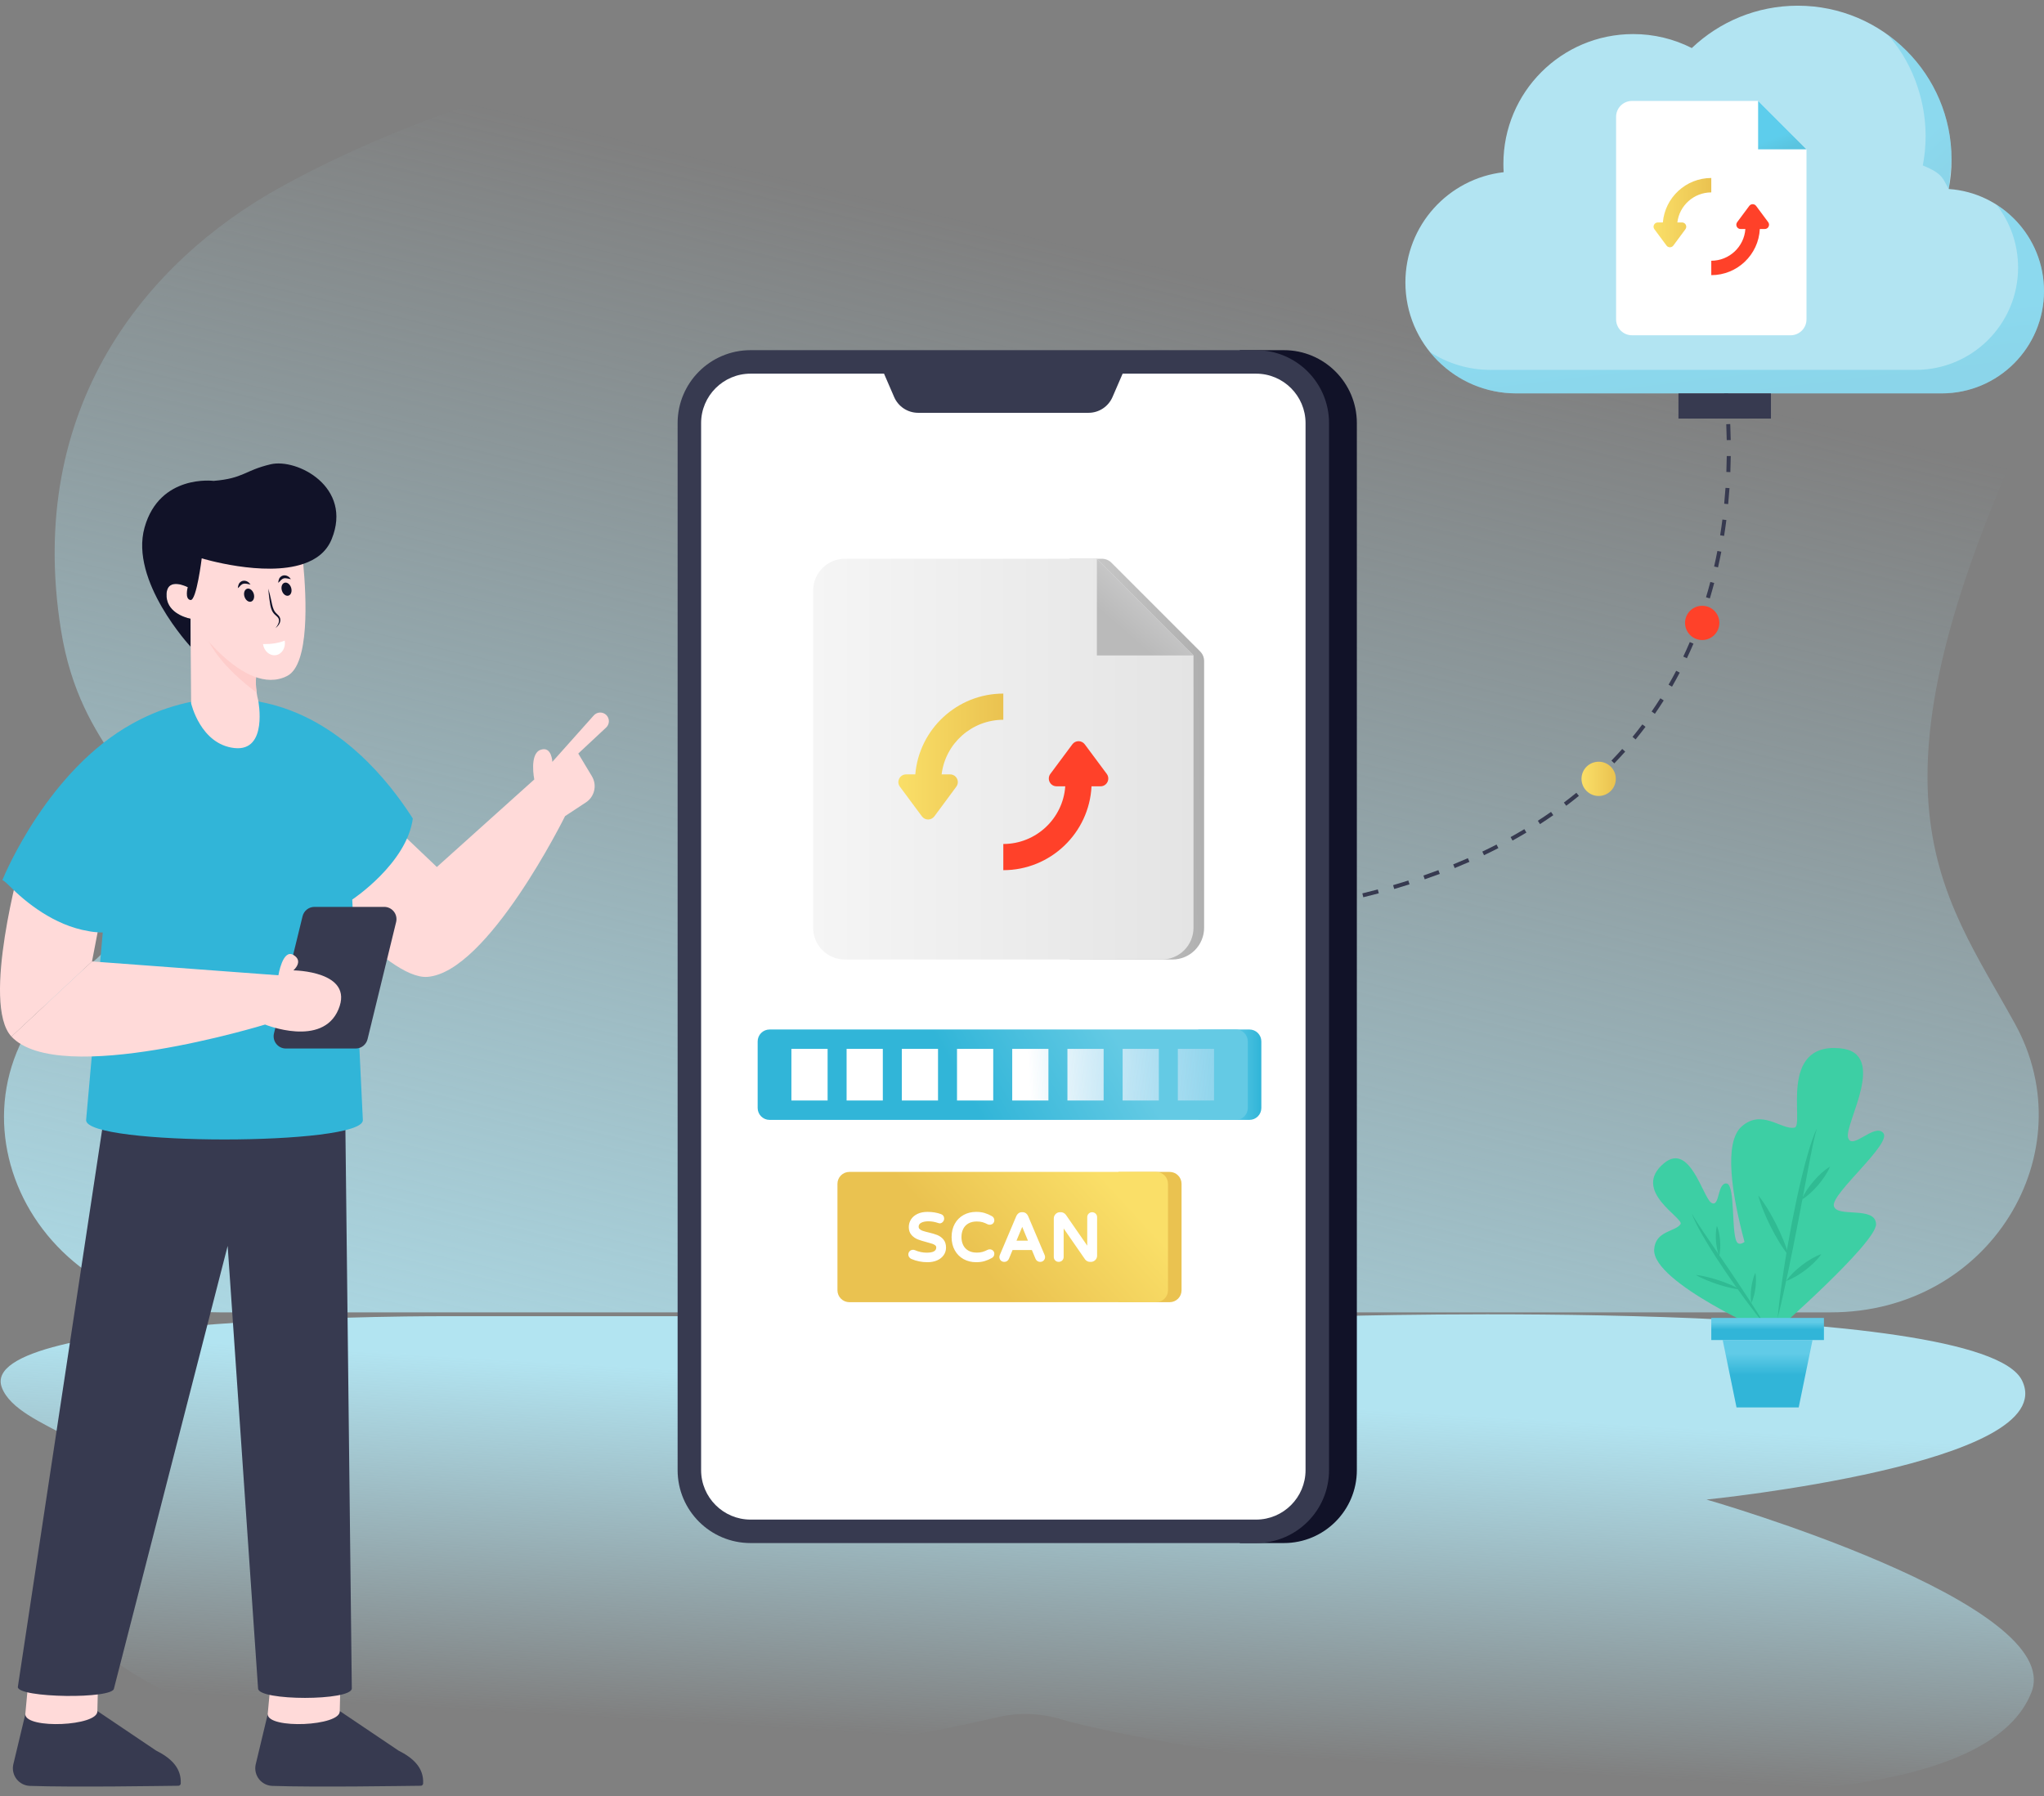 <svg width="512" height="450" viewBox="0 0 512 450" fill="none" xmlns="http://www.w3.org/2000/svg">
<rect x="0" y="0" width="512" height="450" fill="#808080" stroke="none"/>
<path d="M508.839 424.01C489.658 472.651 289.815 438.071 266.223 430.846L266.133 430.816C260.904 429.2 255.355 428.95 250.016 430.187C217.373 437.762 178.811 443.031 142.386 443.031C54.605 443.031 12.431 412.424 12.431 392.774C12.431 386.696 30.903 388.992 31.202 375.968C31.562 360.988 4.586 358.394 0.465 347.626C-6.601 329.134 112.516 329.742 112.516 329.742H334.674C334.674 329.742 496.254 324.962 506.494 345.839C516.713 366.727 427.464 375.679 427.464 375.679C427.464 375.679 517.69 401.566 508.839 424.01Z" fill="url(#paint0_linear_809_1235)"/>
<path d="M504.753 256.519C522.48 288.687 498.557 328.782 458.576 328.782H55.123C4.838 328.782 -18.225 272.363 20.277 243.335C20.597 243.087 20.927 242.857 21.247 242.608C30.02 236.088 35.757 226.553 35.757 212.613C39.174 194.327 20.307 189.454 15.261 157.765C6.377 102.065 36.596 65.463 70.381 46.833C183.011 -15.272 396.77 -15.272 488.794 44.823C506.512 56.407 515.885 89.13 508.72 104.573C464.612 199.688 486.276 222.982 504.753 256.519Z" fill="url(#paint1_linear_809_1235)"/>
<path d="M6.336 429.486L3.305 442.147C3.182 442.775 3.197 443.422 3.349 444.043C3.501 444.665 3.785 445.246 4.184 445.747C4.582 446.247 5.084 446.656 5.655 446.943C6.227 447.231 6.854 447.391 7.493 447.413C18.664 447.788 40.623 447.417 44.677 447.381C44.832 447.379 44.98 447.318 45.091 447.21C45.202 447.102 45.267 446.955 45.273 446.8C45.453 442.926 42.881 440.464 39.091 438.56L24.477 428.718C24.45 428.702 24.419 428.694 24.387 428.695L6.336 429.485V429.486Z" fill="#373A50"/>
<path d="M6.334 429.485C6.498 433.236 24.551 432.447 24.387 428.695L24.744 413.868L7.84 413.343L6.334 429.485Z" fill="#FFDAD9"/>
<path d="M67.054 429.486L64.023 442.147C63.9 442.775 63.915 443.422 64.067 444.043C64.218 444.665 64.503 445.246 64.901 445.747C65.299 446.247 65.802 446.656 66.373 446.943C66.945 447.231 67.572 447.391 68.211 447.413C79.382 447.788 101.341 447.417 105.395 447.381C105.55 447.379 105.698 447.318 105.809 447.21C105.92 447.102 105.985 446.955 105.991 446.8C106.171 442.926 103.599 440.464 99.809 438.56L85.195 428.718C85.168 428.702 85.136 428.694 85.105 428.695L67.054 429.485V429.486Z" fill="#373A50"/>
<path d="M67.051 429.485C67.216 433.236 85.269 432.447 85.105 428.695L85.462 413.868L68.557 413.343L67.051 429.485Z" fill="#FFDAD9"/>
<path d="M64.643 422.994L57.027 312.128L28.559 422.97C28.522 425.728 4.429 425.396 4.466 422.639L27.34 271.42L86.357 268.576L88.123 422.993C88.123 426.157 64.643 426.158 64.643 422.994Z" fill="#373A50"/>
<path d="M2.865 259.69C-4.773 251.508 5.278 215.687 5.278 215.687L24.862 231.451L23.046 240.867M146.771 201.017L141.547 204.454C141.547 204.454 122.183 243.652 107.033 244.734C96.859 245.457 75.561 218.797 75.561 218.797L91.904 200.527L109.429 217.207L133.829 195.277C133.829 195.277 132.544 188.876 135.389 187.857C138.223 186.837 138.355 190.864 138.355 190.864L148.726 179.239C148.921 179.019 149.158 178.841 149.424 178.716C149.69 178.59 149.978 178.52 150.272 178.509C150.565 178.499 150.858 178.548 151.132 178.654C151.406 178.76 151.656 178.92 151.866 179.125C152.076 179.331 152.242 179.577 152.355 179.848C152.467 180.12 152.523 180.411 152.519 180.705C152.515 180.999 152.452 181.289 152.332 181.557C152.213 181.826 152.041 182.067 151.825 182.267L144.85 188.784L148.264 194.468C148.909 195.542 149.114 196.823 148.835 198.044C148.557 199.264 147.817 200.33 146.771 201.018V201.017Z" fill="#FFDAD9"/>
<path d="M88.23 225.368L88.24 225.506L90.891 280.634C90.891 287.076 21.568 287.076 21.568 280.634L25.74 233.616C24.935 233.612 24.131 233.559 23.332 233.458C22.931 233.395 22.53 233.352 22.139 233.268C13.469 231.81 6.413 226.002 2.485 222.063C1.122 220.7 0.7 220.478 0.584 220.51C1.334 218.672 12.211 192.872 33.133 181.297C36.333 179.523 39.755 178.023 43.377 176.957C48.044 175.524 52.913 174.864 57.793 175.003C61.923 175.14 65.819 175.805 69.431 176.862C88.166 182.364 99.648 199.212 103.408 205.062C101.898 216.331 88.23 225.368 88.23 225.368Z" fill="#31B5D8"/>
<path d="M0.584 220.51C0.552 220.584 0.541 220.616 0.541 220.616C0.541 220.616 0.51 220.51 0.584 220.51Z" fill="#FF4129"/>
<path d="M89.086 262.682H71.61C71.145 262.682 70.686 262.577 70.268 262.374C69.85 262.17 69.484 261.875 69.197 261.509C68.91 261.144 68.709 260.718 68.611 260.264C68.513 259.809 68.519 259.339 68.629 258.887L75.788 229.54C75.951 228.873 76.333 228.279 76.873 227.854C77.413 227.429 78.081 227.198 78.768 227.198H96.244C96.709 227.198 97.168 227.304 97.586 227.507C98.004 227.71 98.37 228.006 98.657 228.371C98.945 228.737 99.145 229.163 99.243 229.617C99.341 230.072 99.335 230.543 99.225 230.994L92.067 260.341C91.904 261.009 91.522 261.603 90.981 262.027C90.441 262.452 89.773 262.682 89.086 262.682Z" fill="#373A50"/>
<path d="M23.046 240.864L69.739 244.334C69.739 244.334 70.802 237.656 73.492 239.237C76.172 240.817 73.492 243.103 73.492 243.103C73.492 243.103 88.805 243.234 84.779 252.876C80.753 262.517 66.399 256.676 66.399 256.676C66.399 256.676 14.829 272.509 2.865 259.688M47.708 154.992L47.88 176.2C47.88 176.2 50.198 186.46 58.71 187.405C67.21 188.35 64.687 175.502 64.687 175.502C64.508 174.839 64.372 174.165 64.28 173.485C63.389 167.41 65.975 163.052 65.975 163.052L63.271 160.079L58.258 154.563L47.708 154.992Z" fill="#FFDAD9"/>
<path d="M52.355 160.83C56.123 167.86 64.28 173.485 64.28 173.485C63.389 167.41 65.975 163.052 65.975 163.052L63.271 160.079L59.943 156.849C59.943 156.849 48.578 153.8 52.355 160.83Z" fill="#FECDCB"/>
<path d="M41.719 148.711C41.436 153.345 46.396 154.716 47.506 154.955C47.593 154.977 47.636 154.977 47.679 154.998H47.723C47.723 154.998 61.058 174.946 71.957 169.333C77.59 166.419 76.742 149.625 75.959 141.272C75.676 138.422 75.415 136.552 75.415 136.552C75.415 136.552 68.802 127.306 57.315 128.068C45.831 128.85 47.027 147.102 47.027 147.102C47.027 147.102 42.002 144.469 41.719 148.712V148.711Z" fill="#FFDAD9"/>
<path d="M41.719 148.711C42.002 144.469 47.027 147.102 47.027 147.102C47.027 147.102 46.2 150.104 47.723 150.322C49.224 150.56 50.529 139.88 50.529 139.88C50.529 139.88 66.061 144.622 75.959 141.272C79.157 140.206 81.767 138.292 83.072 135.094C88.424 121.998 74.392 114.754 67.779 116.32C61.166 117.886 61.079 119.844 53.509 120.475C53.509 120.475 40 118.714 36.215 132.135C32.43 145.556 47.723 161.992 47.723 161.992V154.998H47.679C47.62 154.991 47.562 154.977 47.506 154.955C46.396 154.715 41.436 153.345 41.719 148.711Z" fill="#111228"/>
<path d="M72.93 147.251C72.656 146.361 71.914 145.789 71.266 145.994C70.626 146.188 70.331 147.069 70.616 147.958M63.562 148.754C63.287 147.864 62.535 147.294 61.897 147.498C61.257 147.692 60.962 148.572 61.237 149.463" fill="#FFDAD9"/>
<path d="M61.237 149.466C61.516 150.362 62.251 150.921 62.897 150.722C63.535 150.532 63.831 149.648 63.56 148.752C63.282 147.864 62.538 147.298 61.9 147.496C61.255 147.695 60.958 148.571 61.237 149.466ZM70.612 147.962C70.883 148.859 71.626 149.417 72.264 149.219C72.91 149.028 73.206 148.143 72.927 147.249C72.657 146.359 71.913 145.793 71.267 145.993C70.63 146.191 70.333 147.066 70.612 147.962ZM72.868 145.094C72.138 144.975 71.541 144.765 71.075 144.908C70.852 144.958 70.63 145.106 70.405 145.301C70.191 145.562 69.95 145.799 69.685 146.008C69.716 145.651 69.79 145.285 69.941 144.945C70.123 144.609 70.451 144.302 70.886 144.183C71.289 144.089 71.712 144.149 72.073 144.351C72.413 144.529 72.658 144.796 72.868 145.094ZM62.753 146.439C62.023 146.319 61.426 146.109 60.96 146.253C60.736 146.302 60.515 146.45 60.29 146.646C60.076 146.907 59.835 147.144 59.57 147.353C59.601 146.996 59.675 146.63 59.826 146.29C60.008 145.953 60.336 145.646 60.771 145.527C61.174 145.433 61.597 145.494 61.958 145.696C62.298 145.873 62.543 146.141 62.753 146.439ZM67.205 147.472C67.467 148.352 67.675 149.24 67.875 150.13C68.092 151.017 68.2 151.932 68.557 152.71C68.731 153.107 68.966 153.435 69.294 153.732C69.602 154.039 70.019 154.37 70.168 154.892C70.311 155.406 70.176 155.92 69.943 156.332C69.69 156.741 69.363 157.068 69.019 157.37C69.554 156.662 70.103 155.792 69.804 155.015C69.655 154.656 69.326 154.382 68.973 154.08C68.601 153.761 68.304 153.364 68.102 152.917C67.712 152.021 67.627 151.093 67.498 150.197C67.369 149.292 67.271 148.383 67.205 147.472Z" fill="#111228"/>
<path d="M65.895 161.445C66.172 163.169 67.615 164.372 69.115 164.131C70.606 163.891 71.601 162.298 71.325 160.574C71.32 160.543 71.308 160.521 71.305 160.497C69.839 161.099 68.037 161.388 65.89 161.366C65.894 161.389 65.89 161.414 65.895 161.445Z" fill="white"/>
<path d="M444.403 333.823C444.403 333.823 470.113 311.304 469.93 306.655C469.748 302.005 459.993 305.196 459.355 302.096C458.716 298.996 473.941 286.506 471.753 283.863C469.565 281.219 463.822 288.421 462.91 284.957C461.998 281.493 473.136 263.747 460.904 262.621C445.29 261.182 452.053 281.971 449.508 282.495C446.261 283.164 441.351 277.682 436.25 282.23C427.253 290.253 444.403 333.823 444.403 333.823Z" fill="#3DCFA4"/>
<path d="M445.263 330.283C445.641 326.235 446.185 322.213 446.799 318.203C447.404 314.192 448.109 310.197 448.865 306.211L450.079 300.246C450.531 298.266 450.944 296.28 451.45 294.312C451.928 292.336 452.454 290.372 453.03 288.422C453.336 287.451 453.608 286.472 453.969 285.516C454.146 285.037 454.303 284.554 454.497 284.082L455.137 282.694L454.712 284.154C454.582 284.641 454.483 285.141 454.368 285.632C454.129 286.612 453.944 287.61 453.744 288.6C453.528 289.587 453.354 290.586 453.162 291.579L452.594 294.56L450.337 306.494C449.552 310.468 448.787 314.446 447.946 318.411C447.116 322.378 446.252 326.341 445.263 330.283Z" fill="#30BB93"/>
<path d="M451.286 300.565C451.641 299.67 452.116 298.878 452.617 298.109C453.124 297.35 453.677 296.623 454.271 295.93C454.864 295.235 455.498 294.578 456.17 293.96C456.853 293.347 457.564 292.758 458.395 292.271C458.041 293.167 457.567 293.96 457.065 294.728C456.558 295.487 456.005 296.214 455.41 296.906C454.817 297.599 454.182 298.257 453.51 298.874C452.826 299.487 452.116 300.077 451.286 300.564V300.565ZM447.435 320.904C447.978 320.096 448.615 319.413 449.275 318.758C449.939 318.115 450.64 317.511 451.375 316.951C452.108 316.389 452.873 315.871 453.668 315.4C454.472 314.935 455.3 314.5 456.223 314.19C455.681 314.999 455.044 315.683 454.383 316.337C453.72 316.98 453.019 317.583 452.284 318.142C451.55 318.703 450.784 319.221 449.989 319.692C449.184 320.156 448.357 320.592 447.435 320.904ZM448.05 314.589C447.137 313.469 446.357 312.283 445.623 311.074C444.156 308.66 442.88 306.134 441.809 303.52C441.272 302.211 440.782 300.878 440.425 299.479C441.339 300.597 442.12 301.783 442.854 302.992C444.32 305.407 445.593 307.934 446.664 310.548C447.2 311.858 447.691 313.19 448.049 314.588L448.05 314.589Z" fill="#30BB93"/>
<path d="M443.516 334.234C443.516 334.234 445.074 310.691 442.716 308.51C440.358 306.329 437.152 312.65 435.327 311.447C433.502 310.244 434.837 296.717 432.479 296.494C430.121 296.271 430.832 302.591 428.696 301.344C426.56 300.099 423.334 285.999 416.813 291.42C408.488 298.34 421.938 305.188 420.952 306.685C419.692 308.597 414.62 308.318 414.35 313.029C413.874 321.337 443.516 334.234 443.516 334.234Z" fill="#3DCFA4"/>
<path d="M442.208 332.087C440.416 329.927 438.718 327.697 437.061 325.44C435.402 323.183 433.787 320.895 432.215 318.577L429.895 315.073C429.15 313.886 428.382 312.714 427.668 311.506C426.936 310.308 426.235 309.093 425.564 307.86C425.24 307.236 424.894 306.626 424.604 305.982C424.457 305.662 424.298 305.35 424.162 305.025L423.797 304.035L424.302 304.955C424.476 305.256 424.672 305.548 424.855 305.845C425.217 306.439 425.615 307.017 426 307.598C426.376 308.185 426.779 308.758 427.17 309.336L428.348 311.069L433.072 317.997C434.629 320.32 436.197 322.635 437.722 324.981C439.254 327.323 440.766 329.679 442.208 332.087Z" fill="#30BB93"/>
<path d="M430.64 314.639C430.378 314.029 430.222 313.41 430.092 312.79C429.969 312.172 429.884 311.547 429.836 310.919C429.786 310.291 429.774 309.661 429.801 309.031C429.835 308.398 429.894 307.763 430.062 307.12C430.327 307.73 430.482 308.348 430.612 308.968C430.737 309.588 430.82 310.213 430.867 310.839C430.915 311.466 430.928 312.095 430.9 312.728C430.866 313.361 430.808 313.996 430.64 314.638V314.639ZM438.69 326.447C438.56 325.788 438.538 325.143 438.54 324.502C438.55 323.861 438.6 323.226 438.683 322.595C438.767 321.965 438.886 321.339 439.046 320.718C439.211 320.098 439.403 319.482 439.702 318.88C439.832 319.54 439.856 320.184 439.852 320.826C439.832 322.103 439.662 323.373 439.345 324.61C439.179 325.229 438.988 325.845 438.69 326.447ZM435.907 323.065C434.915 322.964 433.955 322.765 433.007 322.533C431.112 322.071 429.256 321.461 427.457 320.708C426.556 320.331 425.667 319.92 424.809 319.41C425.801 319.51 426.761 319.708 427.709 319.94C429.604 320.404 431.459 321.015 433.258 321.769C434.159 322.146 435.048 322.557 435.907 323.065Z" fill="#30BB93"/>
<path d="M428.66 330.175H456.875V335.714H428.66V330.175Z" fill="url(#paint2_linear_809_1235)"/>
<path d="M450.556 352.591H434.978L431.516 335.714H454.018L450.556 352.591Z" fill="url(#paint3_linear_809_1235)"/>
<path d="M309.89 230L309.794 229.004C311.131 228.875 312.455 228.738 313.764 228.592L313.874 229.585C312.56 229.732 311.232 229.871 309.89 230ZM317.853 229.108L317.726 228.116C319.059 227.946 320.376 227.766 321.68 227.576L321.824 228.566C320.516 228.756 319.192 228.937 317.854 229.108H317.853ZM325.783 227.957L325.623 226.97C326.949 226.754 328.259 226.528 329.553 226.293L329.733 227.277C328.432 227.513 327.115 227.74 325.783 227.957ZM333.669 226.524L333.472 225.544C334.789 225.279 336.089 225.004 337.373 224.719L337.59 225.695C336.3 225.981 334.992 226.258 333.669 226.525V226.524ZM341.492 224.786L341.256 223.814C342.56 223.496 343.848 223.167 345.118 222.828L345.376 223.794C344.1 224.134 342.805 224.466 341.492 224.786ZM349.236 222.716L348.956 221.756C350.247 221.38 351.517 220.993 352.769 220.596L353.072 221.549C351.812 221.949 350.534 222.339 349.236 222.717V222.716ZM356.879 220.289L356.553 219.344C357.823 218.905 359.073 218.456 360.302 217.995L360.652 218.932C359.414 219.395 358.156 219.847 356.879 220.289ZM364.389 217.475L364.013 216.549C365.243 216.05 366.466 215.534 367.682 215L368.084 215.916C366.873 216.446 365.642 216.966 364.39 217.476L364.389 217.475ZM371.733 214.249L371.303 213.346C372.502 212.777 373.692 212.189 374.873 211.583L375.33 212.473C374.14 213.083 372.941 213.675 371.733 214.249ZM378.87 210.585L378.386 209.711C379.559 209.06 380.708 208.397 381.833 207.724L382.347 208.582C381.212 209.262 380.053 209.929 378.87 210.585ZM385.754 206.462L385.211 205.622C386.325 204.903 387.426 204.163 388.514 203.404L389.086 204.224C387.996 204.984 386.875 205.738 385.754 206.462ZM392.334 201.865L391.732 201.067C392.789 200.27 393.842 199.444 394.862 198.613L395.494 199.388C394.464 200.228 393.401 201.061 392.334 201.865ZM398.558 196.791L397.895 196.041C398.892 195.161 399.879 194.256 400.825 193.352L401.517 194.075C400.559 194.989 399.564 195.902 398.557 196.791H398.558ZM404.364 191.244L403.645 190.549C404.566 189.596 405.468 188.624 406.35 187.634L407.096 188.299C406.205 189.299 405.294 190.281 404.364 191.244ZM409.704 185.244L408.931 184.611C409.771 183.586 410.59 182.543 411.387 181.484L412.185 182.085C411.379 183.155 410.552 184.209 409.704 185.245V185.244ZM414.534 178.826L413.712 178.258C414.464 177.167 415.195 176.06 415.902 174.939L416.748 175.473C416.033 176.606 415.295 177.724 414.534 178.826ZM418.824 172.032L417.956 171.532C418.618 170.383 419.256 169.221 419.87 168.046L420.757 168.509C420.136 169.696 419.491 170.871 418.823 172.032H418.824ZM422.548 164.912L421.643 164.485C422.212 163.285 422.761 162.065 423.276 160.855L424.196 161.248C423.676 162.468 423.121 163.7 422.548 164.912ZM425.704 157.523L424.77 157.166C425.244 155.927 425.7 154.668 426.123 153.422L427.07 153.745C426.638 155.013 426.182 156.272 425.704 157.523ZM428.297 149.919L427.34 149.631C427.718 148.376 428.081 147.086 428.42 145.797L429.388 146.052C429.046 147.352 428.678 148.653 428.297 149.919ZM430.345 142.149L429.37 141.928C429.666 140.621 429.938 139.321 430.187 138.028L431.17 138.218C430.917 139.533 430.642 140.844 430.345 142.149ZM431.865 134.261L430.877 134.103C431.09 132.776 431.278 131.46 431.445 130.157L432.437 130.284C432.268 131.598 432.078 132.924 431.865 134.261ZM432.888 126.292L431.892 126.195C432.023 124.853 432.132 123.527 432.221 122.22L433.219 122.288C433.129 123.605 433.019 124.94 432.888 126.292ZM433.434 118.276L432.434 118.236C432.486 116.907 432.52 115.578 432.535 114.248L433.535 114.258C433.52 115.598 433.486 116.937 433.434 118.276ZM432.526 110.26C432.504 108.931 432.465 107.603 432.408 106.275L433.408 106.232C433.464 107.532 433.504 108.87 433.526 110.244L432.526 110.26ZM432.184 102.293C432.091 100.967 431.981 99.643 431.852 98.32L432.849 98.223C432.972 99.496 433.084 100.831 433.183 102.223L432.184 102.293ZM431.413 94.357C431.233 92.927 431.045 91.607 430.859 90.407L431.848 90.255C432.035 91.462 432.224 92.791 432.405 94.232L431.413 94.357ZM430.183 86.48C429.713 84.009 429.355 82.61 429.351 82.596L430.321 82.346C430.335 82.404 430.691 83.786 431.166 86.294L430.183 86.48Z" fill="#373A50"/>
<path d="M321.604 87.724H310.554V386.578H321.604C331.697 386.578 339.877 378.398 339.877 368.306V105.998C339.877 95.905 331.697 87.724 321.604 87.724Z" fill="#111228"/>
<path d="M332.909 105.997V368.306C332.909 378.398 324.729 386.578 314.636 386.578H188.008C177.916 386.578 169.736 378.398 169.736 368.306V105.997C169.736 95.905 177.916 87.725 188.008 87.725H314.636C324.729 87.725 332.909 95.905 332.909 105.997Z" fill="#373A50"/>
<path d="M327.026 105.999V368.309C327.026 375.139 321.468 380.699 314.638 380.699H188.008C181.178 380.699 175.62 375.139 175.62 368.309V106C175.62 99.17 181.178 93.611 188.008 93.611H221.438L223.98 99.481C224.488 100.649 225.326 101.644 226.39 102.344C227.455 103.043 228.701 103.417 229.975 103.419H272.671C275.271 103.419 277.628 101.867 278.666 99.481L281.208 93.611H314.638C321.468 93.611 327.026 99.17 327.026 106V105.999Z" fill="white"/>
<path d="M512 72.924C512 87.081 500.526 98.554 486.375 98.554H379.828C364.475 98.554 352.037 86.116 352.037 70.764C352.037 56.451 362.827 44.714 376.653 43.14C376.603 42.45 376.584 41.742 376.584 41.033C376.584 23.086 391.134 8.536 409.091 8.536C414.195 8.526 419.228 9.725 423.779 12.036C430.684 5.465 440.032 1.428 450.319 1.428C471.585 1.428 488.841 18.673 488.841 39.955C488.841 42.485 488.595 44.955 488.127 47.348C501.461 48.248 512 59.353 512 72.924Z" fill="#B2E4F2"/>
<path opacity="0.3" d="M472.781 8.656C482.528 15.649 488.841 27.104 488.841 39.952C488.841 40.962 488.204 46.358 488.127 47.348C486.66 44.939 486.893 43.563 481.639 41.454C482.102 39.06 482.348 36.59 482.348 34.064C482.348 24.048 478.338 14.671 472.781 8.656Z" fill="url(#paint4_linear_809_1235)"/>
<path opacity="0.3" d="M511.999 72.926C511.999 87.08 500.524 98.556 486.376 98.556H379.826C371.056 98.556 363.233 94.496 358.142 88.152C362.659 91.101 367.939 92.668 373.334 92.66H479.884C494.033 92.66 505.508 81.185 505.508 67.03C505.508 61.089 503.498 55.63 500.102 51.282C507.256 55.824 511.999 63.815 511.999 72.926Z" fill="url(#paint5_linear_809_1235)"/>
<path d="M452.506 37.415V80.018C452.506 81.073 452.087 82.084 451.341 82.829C450.596 83.575 449.584 83.994 448.53 83.994H408.792C407.737 83.994 406.726 83.575 405.98 82.829C405.235 82.084 404.816 81.073 404.816 80.018V29.264C404.816 28.21 405.235 27.198 405.98 26.453C406.726 25.707 407.737 25.288 408.792 25.288H440.391L452.506 37.415Z" fill="white"/>
<path opacity="0.8" d="M452.506 37.415H440.39V25.288L452.506 37.415Z" fill="url(#paint6_linear_809_1235)"/>
<path d="M420.157 55.729H421.321C422.196 55.729 422.701 56.721 422.178 57.425L419.155 61.514C419.056 61.648 418.927 61.757 418.778 61.833C418.629 61.908 418.464 61.947 418.297 61.947C418.131 61.947 417.966 61.908 417.817 61.833C417.668 61.757 417.539 61.648 417.44 61.514L414.407 57.425C413.884 56.73 414.389 55.729 415.265 55.729H416.528C417.052 49.501 422.296 44.591 428.658 44.591V48.201C424.29 48.201 420.662 51.496 420.157 55.729Z" fill="url(#paint7_linear_809_1235)"/>
<path d="M442.061 57.371H440.816C440.5 63.806 435.166 68.933 428.658 68.933V65.323C433.171 65.323 436.89 61.811 437.196 57.371H435.996C435.121 57.371 434.624 56.369 435.139 55.665L438.171 51.586C438.27 51.452 438.399 51.343 438.548 51.267C438.697 51.192 438.862 51.153 439.028 51.153C439.195 51.153 439.36 51.192 439.509 51.267C439.658 51.343 439.787 51.452 439.886 51.586L442.919 55.666C443.433 56.369 442.937 57.371 442.061 57.371Z" fill="#FF4129"/>
<path d="M420.435 98.554H443.602V104.869H420.435V98.554Z" fill="#373A50"/>
<path d="M430.68 156.053C430.679 157.191 430.227 158.281 429.422 159.085C428.618 159.89 427.527 160.342 426.39 160.343C425.826 160.344 425.267 160.234 424.745 160.019C424.223 159.804 423.749 159.488 423.349 159.09C422.95 158.691 422.633 158.218 422.416 157.697C422.199 157.176 422.087 156.617 422.086 156.053C422.086 153.673 424.011 151.763 426.391 151.763C428.757 151.763 430.681 153.673 430.681 156.053H430.68Z" fill="#FF4129"/>
<path d="M404.746 195.121C404.745 196.259 404.293 197.349 403.488 198.153C402.684 198.958 401.594 199.41 400.456 199.411C399.892 199.412 399.333 199.302 398.811 199.087C398.289 198.872 397.815 198.556 397.416 198.157C397.016 197.759 396.699 197.286 396.482 196.765C396.265 196.244 396.153 195.685 396.152 195.121C396.152 192.741 398.076 190.831 400.456 190.831C402.822 190.831 404.746 192.741 404.746 195.121Z" fill="url(#paint8_linear_809_1235)"/>
<path d="M301.617 165.596V232.438C301.617 234.545 300.78 236.566 299.29 238.056C297.8 239.545 295.78 240.383 293.673 240.383H267.921V139.983H276.026C276.915 139.983 277.774 140.344 278.404 140.973L300.638 163.217C301.268 163.857 301.618 164.707 301.618 165.596H301.617Z" fill="url(#paint9_linear_809_1235)"/>
<path d="M298.957 164.21V232.437C298.957 233.48 298.752 234.513 298.353 235.476C297.954 236.44 297.369 237.316 296.631 238.053C295.894 238.791 295.018 239.376 294.054 239.775C293.091 240.174 292.058 240.38 291.015 240.38H211.63C210.587 240.38 209.554 240.174 208.59 239.775C207.627 239.376 206.751 238.791 206.014 238.053C205.276 237.316 204.691 236.44 204.292 235.476C203.893 234.513 203.688 233.48 203.688 232.437V147.928C203.688 145.821 204.525 143.801 206.014 142.312C207.504 140.823 209.524 139.986 211.63 139.986H274.754L298.956 164.211L298.957 164.21Z" fill="url(#paint10_linear_809_1235)"/>
<path d="M298.957 164.21H274.755V139.986L298.957 164.21Z" fill="url(#paint11_linear_809_1235)"/>
<path d="M235.866 194.004H237.982C239.573 194.004 240.492 195.808 239.541 197.087L234.046 204.519C233.258 205.568 231.7 205.568 230.929 204.519L225.417 197.087C224.466 195.824 225.384 194.004 226.976 194.004H229.272C230.223 182.684 239.754 173.762 251.318 173.762V180.324C243.379 180.324 236.785 186.311 235.866 194.004Z" fill="url(#paint12_linear_809_1235)"/>
<path d="M275.678 196.989H273.414C272.84 208.684 263.145 218.002 251.318 218.002V211.441C259.52 211.441 266.278 205.059 266.836 196.989H264.654C263.064 196.989 262.161 195.169 263.096 193.889L268.608 186.475C269.378 185.425 270.937 185.425 271.724 186.475L277.236 193.888C278.171 195.168 277.269 196.989 275.678 196.989Z" fill="#FF4129"/>
<path d="M312.967 257.916H300.154V280.562H312.967C313.359 280.562 313.747 280.485 314.11 280.335C314.472 280.185 314.801 279.965 315.078 279.687C315.355 279.41 315.575 279.081 315.725 278.719C315.875 278.356 315.952 277.968 315.952 277.576V260.901C315.952 260.109 315.638 259.35 315.078 258.79C314.518 258.231 313.759 257.916 312.967 257.916Z" fill="url(#paint13_linear_809_1235)"/>
<path d="M312.556 260.902V277.576C312.556 277.968 312.479 278.357 312.329 278.719C312.179 279.081 311.959 279.41 311.682 279.688C311.404 279.965 311.075 280.185 310.713 280.335C310.35 280.485 309.962 280.562 309.57 280.562H192.772C192.38 280.562 191.991 280.485 191.629 280.335C191.267 280.185 190.937 279.965 190.66 279.688C190.383 279.41 190.163 279.081 190.013 278.719C189.863 278.357 189.786 277.968 189.786 277.576V260.902C189.786 260.51 189.863 260.122 190.013 259.759C190.163 259.397 190.383 259.068 190.66 258.79C190.937 258.513 191.267 258.293 191.629 258.143C191.991 257.993 192.38 257.916 192.772 257.916H309.57C309.962 257.916 310.35 257.993 310.713 258.143C311.075 258.293 311.404 258.513 311.682 258.79C311.959 259.068 312.179 259.397 312.329 259.759C312.479 260.122 312.556 260.51 312.556 260.902Z" fill="url(#paint14_linear_809_1235)"/>
<path d="M292.98 293.593H280.168V326.233H292.981C293.373 326.233 293.762 326.156 294.124 326.006C294.486 325.856 294.816 325.636 295.093 325.358C295.37 325.081 295.59 324.751 295.74 324.389C295.89 324.026 295.967 323.638 295.967 323.246V296.58C295.967 296.188 295.89 295.799 295.74 295.437C295.59 295.075 295.37 294.745 295.093 294.468C294.815 294.191 294.486 293.971 294.124 293.821C293.761 293.671 293.373 293.594 292.981 293.594L292.98 293.593Z" fill="url(#paint15_linear_809_1235)"/>
<path d="M292.57 296.579V323.246C292.57 323.638 292.493 324.026 292.343 324.389C292.193 324.751 291.973 325.08 291.696 325.357C291.418 325.635 291.089 325.855 290.727 326.005C290.364 326.155 289.976 326.232 289.584 326.232H212.758C212.366 326.232 211.977 326.155 211.615 326.005C211.253 325.855 210.924 325.635 210.646 325.357C210.369 325.08 210.149 324.751 209.999 324.389C209.849 324.026 209.772 323.638 209.772 323.246V296.58C209.772 296.188 209.849 295.799 209.999 295.437C210.149 295.075 210.369 294.745 210.646 294.468C210.924 294.191 211.253 293.971 211.615 293.821C211.977 293.671 212.366 293.594 212.758 293.594H289.584C289.976 293.594 290.364 293.671 290.727 293.821C291.089 293.971 291.418 294.191 291.696 294.468C291.973 294.745 292.193 295.075 292.343 295.437C292.493 295.799 292.57 296.187 292.57 296.579Z" fill="url(#paint16_linear_809_1235)"/>
<path d="M267.379 262.772H276.449V275.706H267.379V262.772Z" fill="url(#paint17_linear_809_1235)"/>
<path d="M281.207 262.772H290.277V275.706H281.207V262.772Z" fill="url(#paint18_linear_809_1235)"/>
<path d="M295.036 262.772H304.106V275.706H295.036V262.772Z" fill="url(#paint19_linear_809_1235)"/>
<path d="M198.237 262.772H207.307V275.706H198.237V262.772Z" fill="url(#paint20_linear_809_1235)"/>
<path d="M212.065 262.772H221.135V275.706H212.065V262.772Z" fill="url(#paint21_linear_809_1235)"/>
<path d="M225.894 262.772H234.964V275.706H225.894V262.772Z" fill="url(#paint22_linear_809_1235)"/>
<path d="M239.722 262.772H248.792V275.706H239.722V262.772Z" fill="url(#paint23_linear_809_1235)"/>
<path d="M253.551 262.772H262.621V275.706H253.551V262.772Z" fill="url(#paint24_linear_809_1235)"/>
<path d="M234.754 309.399C234.211 309.186 233.495 308.973 232.621 308.763C232.112 308.652 231.609 308.514 231.115 308.35C230.827 308.255 230.564 308.1 230.341 307.894C230.187 307.746 230.115 307.561 230.115 307.309C230.115 306.906 230.293 306.609 230.675 306.378C231.625 305.801 233.462 305.865 234.911 306.366C235.522 306.61 235.911 306.429 236.205 306.08C236.397 305.86 236.502 305.579 236.503 305.288C236.503 304.756 236.217 304.348 235.724 304.172C234.712 303.798 233.572 303.608 232.332 303.608C231.379 303.608 230.542 303.773 229.848 304.1C229.134 304.435 228.583 304.899 228.209 305.478C227.835 306.057 227.639 306.733 227.644 307.422C227.644 308.249 227.885 308.929 228.359 309.442C228.797 309.917 229.327 310.278 229.935 310.516C230.489 310.732 231.221 310.958 232.109 311.188C232.749 311.356 233.245 311.501 233.59 311.621C233.882 311.723 234.128 311.861 234.321 312.033C234.385 312.086 234.436 312.152 234.47 312.228C234.504 312.303 234.52 312.385 234.517 312.468C234.517 312.84 234.517 313.828 232.187 313.828C231.16 313.834 230.144 313.623 229.204 313.208C228.74 313.003 228.184 313.099 227.849 313.464C227.663 313.664 227.552 313.921 227.533 314.194C227.515 314.466 227.591 314.736 227.749 314.959C227.889 315.161 228.071 315.31 228.289 315.402C229.541 315.943 230.902 316.218 232.332 316.218C233.215 316.218 234.012 316.068 234.698 315.773C235.403 315.468 235.962 315.034 236.361 314.481C236.766 313.917 236.971 313.271 236.971 312.565C236.971 311.712 236.743 311.015 236.292 310.491C235.877 310.006 235.349 309.631 234.754 309.399ZM242.554 306.519C243.126 306.184 243.838 306.014 244.67 306.014C245.214 306.014 245.696 306.072 246.102 306.189C246.519 306.308 246.956 306.486 247.405 306.721C247.834 306.937 248.415 306.847 248.752 306.498C248.958 306.281 249.067 306.014 249.067 305.724C249.067 305.263 248.849 304.889 248.458 304.674C247.881 304.345 247.269 304.081 246.634 303.887C246.012 303.702 245.302 303.607 244.524 303.607C243.367 303.607 242.309 303.865 241.382 304.372C240.446 304.884 239.676 305.653 239.164 306.589C238.634 307.539 238.365 308.659 238.365 309.913C238.365 311.167 238.633 312.286 239.165 313.237C239.677 314.172 240.447 314.941 241.382 315.453C242.309 315.96 243.366 316.218 244.525 316.218C245.303 316.218 246.013 316.124 246.634 315.938C247.268 315.745 247.878 315.482 248.453 315.154C248.849 314.936 249.067 314.563 249.067 314.101C249.067 313.797 248.957 313.525 248.742 313.311C248.566 313.144 248.343 313.035 248.103 312.998C247.862 312.962 247.617 313 247.399 313.108C246.958 313.339 246.521 313.517 246.102 313.637C245.635 313.761 245.153 313.82 244.67 313.812C243.838 313.812 243.125 313.642 242.554 313.306C242.002 312.991 241.557 312.517 241.278 311.946C240.984 311.356 240.836 310.671 240.836 309.913C240.836 309.154 240.984 308.47 241.278 307.879C241.557 307.308 242.002 306.834 242.554 306.519ZM257.53 304.647C257.416 304.387 257.241 304.159 257.02 303.982C256.768 303.785 256.457 303.681 256.137 303.688H255.975C255.634 303.688 255.336 303.788 255.089 303.983C254.869 304.158 254.699 304.383 254.577 304.656L250.451 314.395C250.372 314.586 250.333 314.755 250.333 314.91C250.333 315.244 250.451 315.543 250.676 315.775C251.07 316.181 251.752 316.256 252.246 315.935C252.454 315.799 252.618 315.605 252.717 315.377L253.639 313.161H258.472L259.402 315.395C259.508 315.622 259.664 315.803 259.865 315.935C260.071 316.069 260.302 316.137 260.551 316.137C260.901 316.137 261.207 316.011 261.436 315.774C261.66 315.541 261.778 315.242 261.778 314.91C261.778 314.755 261.739 314.586 261.658 314.391L257.53 304.647ZM257.49 310.82H254.621L256.056 307.366L257.49 310.82ZM274.447 304.053C273.967 303.573 273.153 303.578 272.692 304.059C272.464 304.292 272.338 304.606 272.341 304.932V312.065L267.011 304.369C266.579 303.806 266.074 303.689 265.725 303.689H265.515C265.092 303.689 264.711 303.849 264.414 304.155C264.119 304.455 263.964 304.836 263.964 305.255V314.91C263.964 315.246 264.087 315.547 264.321 315.78C264.783 316.244 265.585 316.248 266.064 315.787C266.307 315.553 266.434 315.25 266.434 314.91V307.76L271.794 315.502C271.936 315.689 272.116 315.842 272.329 315.956C272.553 316.076 272.795 316.136 273.051 316.136H273.245C273.665 316.136 274.045 315.981 274.346 315.688C274.651 315.39 274.812 315.009 274.812 314.586V304.932C274.812 304.594 274.685 304.29 274.447 304.053Z" fill="white"/>
<defs>
<linearGradient id="paint0_linear_809_1235" x1="251.742" y1="436.381" x2="256.873" y2="347.875" gradientUnits="userSpaceOnUse">
<stop stop-color="#B2E4F1" stop-opacity="0"/>
<stop offset="1" stop-color="#B2E4F1"/>
</linearGradient>
<linearGradient id="paint1_linear_809_1235" x1="294.919" y1="67.422" x2="212.617" y2="414.394" gradientUnits="userSpaceOnUse">
<stop stop-color="#B2E4F1" stop-opacity="0"/>
<stop offset="1" stop-color="#B2E4F1"/>
</linearGradient>
<linearGradient id="paint2_linear_809_1235" x1="442.767" y1="331.286" x2="442.767" y2="333.047" gradientUnits="userSpaceOnUse">
<stop stop-color="#61CBE7"/>
<stop offset="1" stop-color="#31B5D8"/>
</linearGradient>
<linearGradient id="paint3_linear_809_1235" x1="442.767" y1="339.101" x2="442.767" y2="344.464" gradientUnits="userSpaceOnUse">
<stop stop-color="#61CBE7"/>
<stop offset="1" stop-color="#31B5D8"/>
</linearGradient>
<linearGradient id="paint4_linear_809_1235" x1="480.862" y1="35.347" x2="487.054" y2="42.062" gradientUnits="userSpaceOnUse">
<stop stop-color="#35C1E7"/>
<stop offset="1" stop-color="#31B5D8"/>
</linearGradient>
<linearGradient id="paint5_linear_809_1235" x1="435.555" y1="83.893" x2="437.316" y2="98.867" gradientUnits="userSpaceOnUse">
<stop stop-color="#35C1E7"/>
<stop offset="1" stop-color="#31B5D8"/>
</linearGradient>
<linearGradient id="paint6_linear_809_1235" x1="446.486" y1="33.654" x2="447.787" y2="37.05" gradientUnits="userSpaceOnUse">
<stop stop-color="#35C1E7"/>
<stop offset="1" stop-color="#31B5D8"/>
</linearGradient>
<linearGradient id="paint7_linear_809_1235" x1="414.195" y1="53.269" x2="428.658" y2="53.269" gradientUnits="userSpaceOnUse">
<stop stop-color="#FADF68"/>
<stop offset="1" stop-color="#EAC250"/>
</linearGradient>
<linearGradient id="paint8_linear_809_1235" x1="396.152" y1="195.121" x2="404.746" y2="195.121" gradientUnits="userSpaceOnUse">
<stop stop-color="#FADF68"/>
<stop offset="1" stop-color="#EAC250"/>
</linearGradient>
<linearGradient id="paint9_linear_809_1235" x1="267.029" y1="190.43" x2="302.05" y2="189.804" gradientUnits="userSpaceOnUse">
<stop stop-color="#CECECE"/>
<stop offset="1" stop-color="#AFAFAF"/>
</linearGradient>
<linearGradient id="paint10_linear_809_1235" x1="203.689" y1="190.183" x2="298.957" y2="190.183" gradientUnits="userSpaceOnUse">
<stop stop-color="#F5F5F5"/>
<stop offset="1" stop-color="#E4E4E4"/>
</linearGradient>
<linearGradient id="paint11_linear_809_1235" x1="294.441" y1="143.393" x2="281.549" y2="158.189" gradientUnits="userSpaceOnUse">
<stop stop-color="#D4D4D5"/>
<stop offset="1" stop-color="#BABABA"/>
</linearGradient>
<linearGradient id="paint12_linear_809_1235" x1="225.032" y1="189.534" x2="251.318" y2="189.534" gradientUnits="userSpaceOnUse">
<stop stop-color="#FADF68"/>
<stop offset="1" stop-color="#EAC250"/>
</linearGradient>
<linearGradient id="paint13_linear_809_1235" x1="300.353" y1="269.239" x2="315.849" y2="269.239" gradientUnits="userSpaceOnUse">
<stop stop-color="#8CDFF5"/>
<stop offset="1" stop-color="#31B5D8"/>
</linearGradient>
<linearGradient id="paint14_linear_809_1235" x1="276.681" y1="254.692" x2="242.438" y2="274.219" gradientUnits="userSpaceOnUse">
<stop stop-color="#64CAE4"/>
<stop offset="1" stop-color="#31B5D8"/>
</linearGradient>
<linearGradient id="paint15_linear_809_1235" x1="278.5" y1="309.913" x2="285.382" y2="309.913" gradientUnits="userSpaceOnUse">
<stop stop-color="#FADF68"/>
<stop offset="1" stop-color="#EAC250"/>
</linearGradient>
<linearGradient id="paint16_linear_809_1235" x1="272.365" y1="290.425" x2="244.229" y2="316.296" gradientUnits="userSpaceOnUse">
<stop stop-color="#FADF68"/>
<stop offset="1" stop-color="#EAC250"/>
</linearGradient>
<linearGradient id="paint17_linear_809_1235" x1="328.463" y1="266.369" x2="258.209" y2="269.934" gradientUnits="userSpaceOnUse">
<stop stop-color="#CEDCF9" stop-opacity="0"/>
<stop offset="1" stop-color="white"/>
</linearGradient>
<linearGradient id="paint18_linear_809_1235" x1="328.988" y1="267.044" x2="258.734" y2="270.609" gradientUnits="userSpaceOnUse">
<stop stop-color="#CEDCF9" stop-opacity="0"/>
<stop offset="1" stop-color="white"/>
</linearGradient>
<linearGradient id="paint19_linear_809_1235" x1="329.513" y1="267.719" x2="259.259" y2="271.285" gradientUnits="userSpaceOnUse">
<stop stop-color="#CEDCF9" stop-opacity="0"/>
<stop offset="1" stop-color="white"/>
</linearGradient>
<linearGradient id="paint20_linear_809_1235" x1="325.838" y1="262.993" x2="255.584" y2="266.558" gradientUnits="userSpaceOnUse">
<stop stop-color="#CEDCF9" stop-opacity="0"/>
<stop offset="1" stop-color="white"/>
</linearGradient>
<linearGradient id="paint21_linear_809_1235" x1="326.363" y1="263.668" x2="256.109" y2="267.234" gradientUnits="userSpaceOnUse">
<stop stop-color="#CEDCF9" stop-opacity="0"/>
<stop offset="1" stop-color="white"/>
</linearGradient>
<linearGradient id="paint22_linear_809_1235" x1="326.888" y1="264.343" x2="256.634" y2="267.909" gradientUnits="userSpaceOnUse">
<stop stop-color="#CEDCF9" stop-opacity="0"/>
<stop offset="1" stop-color="white"/>
</linearGradient>
<linearGradient id="paint23_linear_809_1235" x1="327.413" y1="265.018" x2="257.159" y2="268.584" gradientUnits="userSpaceOnUse">
<stop stop-color="#CEDCF9" stop-opacity="0"/>
<stop offset="1" stop-color="white"/>
</linearGradient>
<linearGradient id="paint24_linear_809_1235" x1="327.938" y1="265.694" x2="257.684" y2="269.259" gradientUnits="userSpaceOnUse">
<stop stop-color="#CEDCF9" stop-opacity="0"/>
<stop offset="1" stop-color="white"/>
</linearGradient>
</defs>
</svg>
